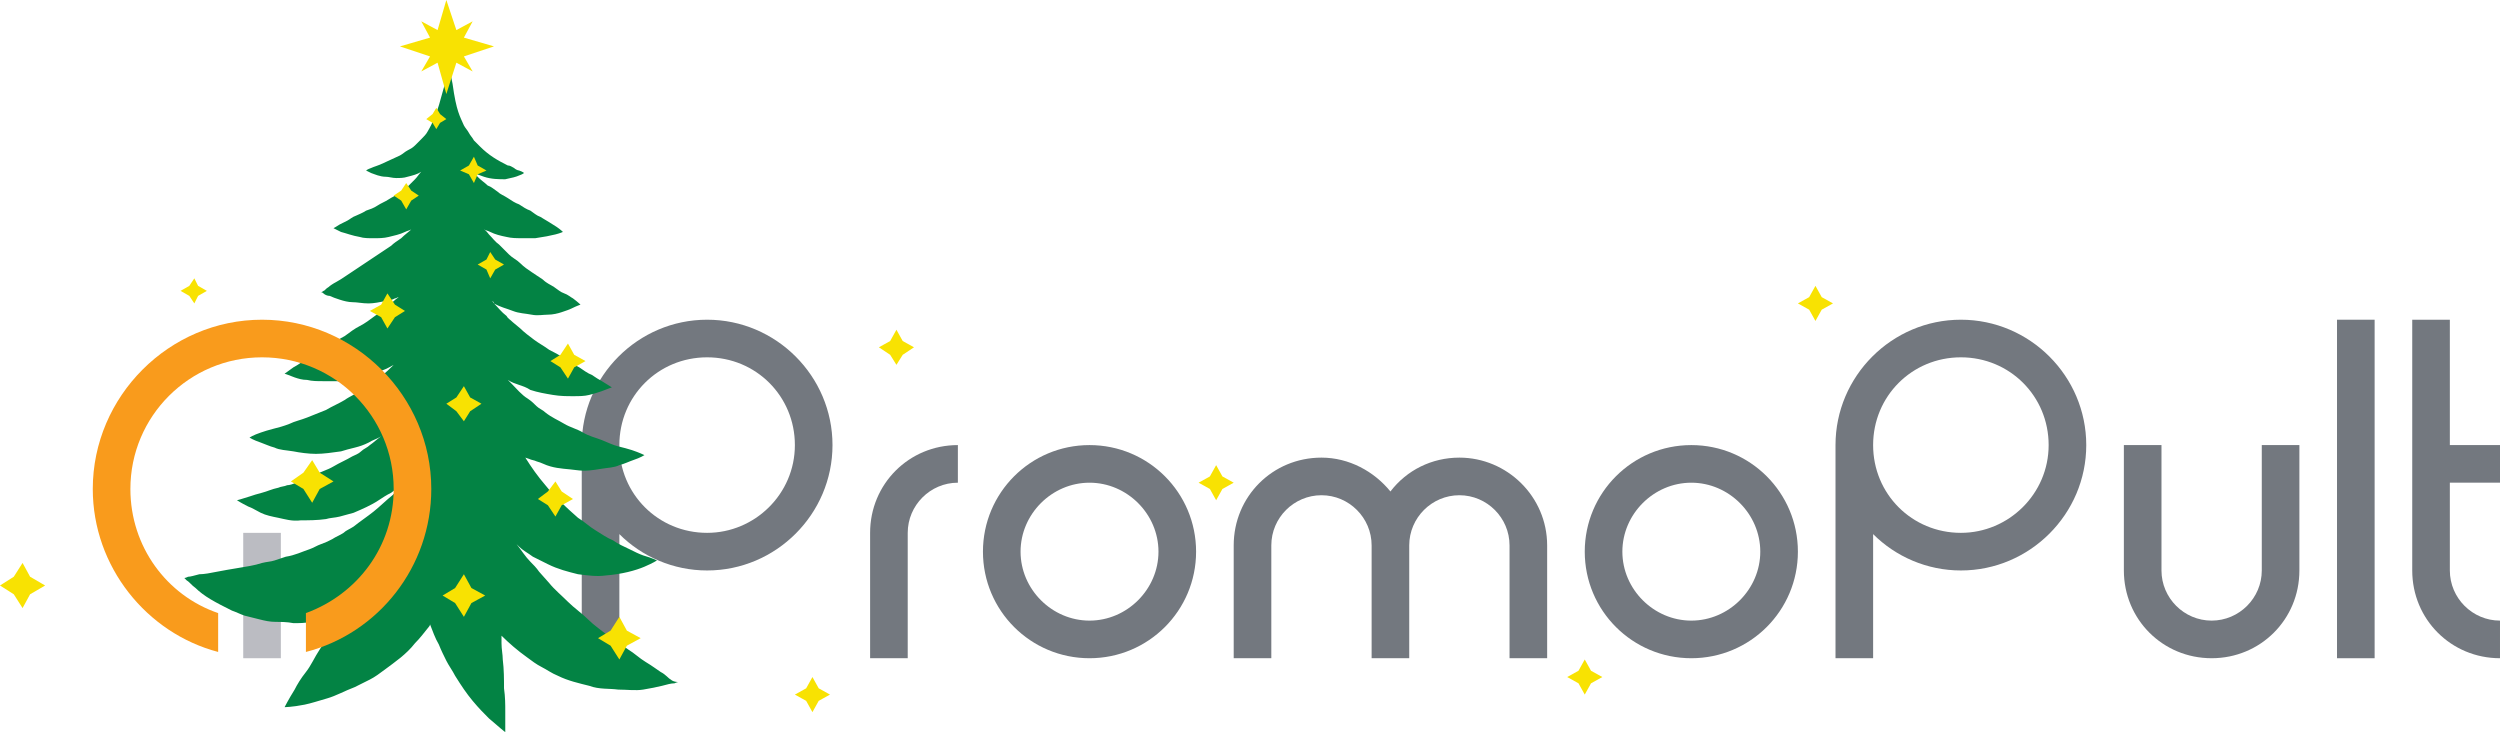 <?xml version="1.0" encoding="utf-8"?>
<!-- Generator: Adobe Illustrator 19.0.1, SVG Export Plug-In . SVG Version: 6.00 Build 0)  -->
<svg version="1.1" xmlns="http://www.w3.org/2000/svg" xmlns:xlink="http://www.w3.org/1999/xlink" x="0px" y="0px"
	 viewBox="0 0 199.4 58.4" style="enable-background:new 0 0 199.4 58.4;" xml:space="preserve">
<style type="text/css">
	.st0{fill:#73787F;}
	.st1{fill:#BBBCC2;}
	.st2{fill:#038344;}
	.st3{fill:#F8E202;}
	.st4{fill:#F99B1C;}
</style>
<g id="Слой_2">
	<g>
		<rect x="186.4" y="25.5" class="st0" width="3" height="27"/>
		<path class="st0" d="M199.4,38.5v-3h-4v-10h-3v20c0,3.9,3.1,7,7,7v-3c-2.2,0-4-1.8-4-4v-7H199.4z"/>
		<path class="st0" d="M86.9,35.5c-4.7,0-8.5,3.8-8.5,8.5c0,4.7,3.8,8.5,8.5,8.5c4.7,0,8.5-3.8,8.5-8.5
			C95.4,39.3,91.6,35.5,86.9,35.5z M86.9,49.5c-3,0-5.5-2.5-5.5-5.5c0-3,2.5-5.5,5.5-5.5s5.5,2.5,5.5,5.5
			C92.4,47,89.9,49.5,86.9,49.5z"/>
		<path class="st0" d="M134.9,35.5c-4.7,0-8.5,3.8-8.5,8.5c0,4.7,3.8,8.5,8.5,8.5s8.5-3.8,8.5-8.5C143.4,39.3,139.6,35.5,134.9,35.5
			z M134.9,49.5c-3,0-5.5-2.5-5.5-5.5c0-3,2.5-5.5,5.5-5.5s5.5,2.5,5.5,5.5C140.4,47,137.9,49.5,134.9,49.5z"/>
		<path class="st0" d="M69.4,42.5v10h3v-10c0-2.2,1.8-4,4-4v-3C72.5,35.5,69.4,38.6,69.4,42.5z"/>
		<path class="st0" d="M116.4,36.5c-2.2,0-4.2,1-5.5,2.7c-1.3-1.6-3.3-2.7-5.5-2.7c-3.9,0-7,3.1-7,7v9h3v-9c0-2.2,1.8-4,4-4
			c2.2,0,4,1.8,4,4v9h3v-9c0-2.2,1.8-4,4-4s4,1.8,4,4v9h3v-9C123.4,39.6,120.2,36.5,116.4,36.5z"/>
		<path class="st0" d="M56.4,25.5c-5.5,0-10,4.5-10,10v17h3v-9.9c1.8,1.8,4.3,2.9,7,2.9c5.5,0,10-4.5,10-10
			C66.4,30,61.9,25.5,56.4,25.5z M56.4,42.5c-3.9,0-7-3.1-7-7c0-3.9,3.1-7,7-7s7,3.1,7,7C63.4,39.4,60.2,42.5,56.4,42.5z"/>
		<path class="st0" d="M156.4,25.5c-5.5,0-10,4.5-10,10v17h3v-9.9c1.8,1.8,4.3,2.9,7,2.9c5.5,0,10-4.5,10-10
			C166.4,30,161.9,25.5,156.4,25.5z M156.4,42.5c-3.9,0-7-3.1-7-7c0-3.9,3.1-7,7-7s7,3.1,7,7C163.4,39.4,160.2,42.5,156.4,42.5z"/>
		<path class="st0" d="M180.4,45.5c0,2.2-1.8,4-4,4c-2.2,0-4-1.8-4-4v-10h-3v10c0,3.9,3.1,7,7,7s7-3.1,7-7v-10h-3V45.5z"/>
	</g>
	<path id="_2_6_" class="st1" d="M19.4,42.5v10h3v-10H19.4z"/>
	<g id="Слой_5__x28_копия_x29_">
		<path class="st2" d="M53.5,54.2c-0.2-0.1-0.4-0.4-0.8-0.6c-0.3-0.2-0.7-0.5-1.2-0.8c-0.5-0.3-0.9-0.7-1.4-1
			c-0.3-0.2-0.5-0.4-0.8-0.5c-0.1-0.1-0.3-0.2-0.4-0.3c-0.1-0.1-0.3-0.2-0.4-0.3c-0.5-0.4-1.1-0.8-1.6-1.3c-0.5-0.5-1.1-0.9-1.6-1.4
			c-0.5-0.5-1.1-1-1.5-1.5L43,45.6c-0.2-0.3-0.5-0.6-0.7-0.8c-0.4-0.4-0.7-0.9-1.1-1.4c0.1,0.1,0.1,0.1,0.2,0.2
			c0.3,0.3,0.7,0.5,1.1,0.8c0.4,0.2,0.8,0.4,1.2,0.6c0.8,0.4,1.6,0.6,2.4,0.8c0.8,0.1,1.5,0.2,2.2,0.1c1.3-0.1,2.4-0.4,3.1-0.7
			c0.7-0.3,1-0.5,1-0.5s-0.4-0.2-1.1-0.4c-0.3-0.1-0.7-0.3-1.1-0.5c-0.4-0.2-0.9-0.4-1.3-0.7c-0.5-0.2-0.9-0.5-1.4-0.8
			c-0.5-0.3-0.9-0.7-1.4-1c-0.9-0.8-1.8-1.6-2.6-2.6c-0.6-0.7-1.1-1.4-1.6-2.2l0.3,0.1c0.2,0.1,0.4,0.1,0.6,0.2
			c0.4,0.1,0.7,0.3,1.1,0.4c0.7,0.2,1.4,0.2,2.1,0.3c0.7,0.1,1.3,0,1.9-0.1c0.6-0.1,1.1-0.1,1.5-0.3c0.4-0.1,0.8-0.3,1.1-0.4
			c0.6-0.2,0.9-0.4,0.9-0.4s-0.4-0.2-1-0.4c-0.3-0.1-0.7-0.2-1.1-0.3c-0.4-0.1-0.8-0.3-1.3-0.5c-0.5-0.2-1-0.3-1.5-0.6
			c-0.5-0.3-1-0.4-1.5-0.7c-0.5-0.3-1-0.5-1.5-0.9c-0.2-0.2-0.5-0.3-0.7-0.5c-0.2-0.2-0.4-0.4-0.7-0.6c-0.5-0.3-0.9-0.8-1.3-1.2
			c-0.1-0.1-0.2-0.2-0.3-0.3c0.3,0.2,0.6,0.3,0.9,0.4c0.3,0.1,0.6,0.2,0.9,0.4c0.6,0.2,1.2,0.3,1.8,0.4c0.6,0.1,1.1,0.1,1.6,0.1
			c0.5,0,0.9,0,1.3-0.1c0.4-0.1,0.7-0.2,1-0.3c0.5-0.2,0.8-0.3,0.8-0.3s-0.3-0.2-0.8-0.5c-0.2-0.1-0.5-0.3-0.8-0.5
			c-0.3-0.1-0.7-0.4-1-0.6c-0.4-0.2-0.8-0.4-1.2-0.7c-0.4-0.3-0.8-0.5-1.2-0.7c-0.4-0.3-0.8-0.5-1.2-0.8c-0.4-0.3-0.8-0.6-1.1-0.9
			l-0.6-0.5c-0.2-0.2-0.4-0.3-0.5-0.5c-0.4-0.3-0.7-0.7-1-1c-0.1-0.1-0.1-0.2-0.2-0.2c0.1,0,0.2,0.1,0.2,0.2c0.5,0.3,1,0.4,1.5,0.6
			c0.5,0.2,1,0.2,1.5,0.3c0.5,0.1,0.9,0,1.3,0c0.4,0,0.8-0.1,1.1-0.2c0.3-0.1,0.6-0.2,0.8-0.3c0.4-0.2,0.7-0.3,0.7-0.3
			s-0.2-0.2-0.6-0.5c-0.2-0.1-0.4-0.3-0.7-0.4c-0.3-0.1-0.5-0.3-0.8-0.5c-0.3-0.2-0.6-0.3-0.9-0.6c-0.3-0.2-0.6-0.4-0.9-0.6
			c-0.3-0.2-0.6-0.4-0.9-0.7c-0.3-0.3-0.6-0.4-0.9-0.7l-0.4-0.4c-0.1-0.1-0.3-0.3-0.4-0.4c-0.3-0.2-0.5-0.5-0.8-0.8
			c-0.1-0.1-0.2-0.3-0.4-0.4c0.2,0.1,0.3,0.1,0.5,0.2c0.4,0.2,0.8,0.3,1.3,0.4c0.4,0.1,0.8,0.1,1.2,0.1c0.4,0,0.7,0,1.1,0
			c0.7-0.1,1.2-0.2,1.6-0.3c0.4-0.1,0.6-0.2,0.6-0.2s-0.2-0.2-0.5-0.4c-0.3-0.2-0.8-0.5-1.3-0.8c-0.3-0.1-0.5-0.3-0.8-0.5
			c-0.3-0.1-0.6-0.3-0.9-0.5c-0.3-0.1-0.6-0.3-0.9-0.5c-0.3-0.2-0.6-0.3-0.8-0.5c-0.3-0.2-0.5-0.4-0.8-0.5c-0.2-0.2-0.5-0.4-0.7-0.6
			c-0.2-0.2-0.4-0.4-0.6-0.6c0,0,0,0,0,0c0,0,0.1,0.1,0.1,0.1c0.3,0.2,0.6,0.3,0.9,0.4c0.6,0.2,1.2,0.2,1.7,0.2
			c0.5-0.1,0.9-0.2,1.1-0.3c0.3-0.1,0.4-0.2,0.4-0.2s-0.1-0.1-0.4-0.2c-0.1,0-0.3-0.1-0.4-0.2c-0.2-0.1-0.3-0.2-0.5-0.2
			c-0.8-0.4-1.5-0.8-2.2-1.5c-0.2-0.2-0.3-0.3-0.5-0.5c-0.1-0.2-0.3-0.4-0.4-0.6c-0.1-0.2-0.3-0.4-0.4-0.6c-0.3-0.7-0.6-1.1-0.9-3.3
			c-0.2-1-0.3-1.5-0.3-1.5s-0.2,0.6-0.3,1.5C35.2,7.5,35,9,34.1,10.5c-0.1,0.2-0.3,0.4-0.5,0.6c-0.2,0.2-0.3,0.3-0.5,0.5
			c-0.2,0.2-0.4,0.3-0.6,0.4c-0.2,0.1-0.4,0.3-0.6,0.4c-0.4,0.2-0.9,0.4-1.3,0.6c-0.4,0.2-0.8,0.3-1,0.4c-0.3,0.1-0.4,0.2-0.4,0.2
			s0.2,0.1,0.4,0.2c0.3,0.1,0.7,0.3,1.2,0.3c0.2,0,0.5,0.1,0.8,0.1c0.3,0,0.6,0,0.9-0.1c0.4-0.1,0.8-0.2,1.1-0.4
			c-0.2,0.2-0.3,0.4-0.5,0.6c-0.2,0.2-0.4,0.4-0.6,0.6c-0.2,0.2-0.4,0.4-0.7,0.5c-0.2,0.2-0.5,0.3-0.8,0.5c-0.3,0.2-0.6,0.3-0.9,0.5
			c-0.3,0.2-0.6,0.3-0.9,0.4c-0.3,0.2-0.6,0.3-0.8,0.4c-0.3,0.1-0.5,0.3-0.7,0.4c-0.2,0.1-0.4,0.2-0.6,0.3c-0.3,0.2-0.5,0.3-0.5,0.3
			s0.2,0.1,0.6,0.3c0.4,0.1,0.9,0.3,1.5,0.4c0.3,0.1,0.7,0.1,1.1,0.1c0.4,0,0.8,0,1.2-0.1c0.4-0.1,0.9-0.2,1.3-0.4
			c0.2-0.1,0.3-0.1,0.5-0.2c0,0,0,0,0,0c-0.2,0.2-0.5,0.4-0.8,0.7c-0.3,0.2-0.6,0.4-0.8,0.6c-0.3,0.2-0.6,0.4-0.9,0.6
			c-0.3,0.2-0.6,0.4-0.9,0.6c-0.3,0.2-0.6,0.4-0.9,0.6c-0.3,0.2-0.6,0.4-0.9,0.6c-0.3,0.2-0.6,0.4-0.8,0.5c-0.2,0.1-0.5,0.3-0.6,0.4
			c-0.2,0.1-0.3,0.3-0.4,0.3c-0.1,0.1-0.2,0.1-0.2,0.1s0.1,0,0.2,0.1c0.1,0.1,0.3,0.2,0.5,0.2c0.2,0.1,0.5,0.2,0.8,0.3
			c0.3,0.1,0.7,0.2,1,0.2c0.4,0,0.8,0.1,1.3,0.1c0.4,0,0.9-0.1,1.4-0.2c0.2,0,0.5-0.1,0.7-0.2c0.1,0,0.2-0.1,0.3-0.1
			c-0.3,0.2-0.6,0.5-0.8,0.7c-0.4,0.3-0.8,0.6-1.1,0.8c-0.4,0.3-0.8,0.6-1.2,0.8c-0.4,0.2-0.8,0.5-1.2,0.8c-0.4,0.2-0.8,0.5-1.2,0.7
			c-0.4,0.2-0.8,0.4-1.1,0.7c-0.3,0.2-0.7,0.4-1,0.6c-0.3,0.2-0.6,0.4-0.8,0.5c-0.4,0.3-0.7,0.5-0.7,0.5s0.3,0.1,0.8,0.3
			c0.3,0.1,0.6,0.2,1,0.2c0.4,0.1,0.8,0.1,1.3,0.1c0.5,0,1,0,1.5,0c0.5-0.1,1.1-0.2,1.6-0.3c0.6-0.1,1.1-0.4,1.7-0.6
			c0.3-0.1,0.6-0.3,0.8-0.4c-0.3,0.3-0.6,0.6-1,0.9l-0.6,0.5L28.9,31c-0.4,0.4-1,0.6-1.4,0.9c-0.5,0.3-1,0.5-1.5,0.8
			c-0.5,0.2-1,0.4-1.5,0.6c-0.5,0.2-1,0.3-1.4,0.5c-0.5,0.2-0.9,0.3-1.3,0.4c-0.4,0.1-0.7,0.2-1,0.3c-0.6,0.2-0.9,0.4-0.9,0.4
			s0.3,0.2,0.9,0.4c0.3,0.1,0.7,0.3,1.1,0.4c0.4,0.2,0.9,0.2,1.5,0.3c0.5,0.1,1.2,0.2,1.8,0.2c0.6,0,1.3-0.1,2-0.2
			c0.3-0.1,0.7-0.2,1.1-0.3c0.4-0.1,0.7-0.2,1.1-0.4c0.3-0.2,0.7-0.3,1-0.5c-0.3,0.2-0.6,0.5-0.9,0.7c-0.2,0.2-0.5,0.3-0.7,0.5
			c-0.2,0.2-0.5,0.3-0.7,0.4c-0.5,0.3-1,0.5-1.5,0.8c-0.5,0.3-1,0.4-1.5,0.7c-0.5,0.2-1,0.4-1.5,0.6c-0.2,0.1-0.5,0.2-0.7,0.2
			c-0.2,0.1-0.5,0.1-0.7,0.2c-0.5,0.1-0.9,0.3-1.3,0.4c-0.4,0.1-0.7,0.2-1,0.3c-0.6,0.2-1,0.3-1,0.3s0.3,0.2,0.9,0.5
			c0.3,0.1,0.6,0.3,1,0.5c0.4,0.2,0.9,0.3,1.4,0.4c0.5,0.1,1.1,0.3,1.8,0.2c0.6,0,1.3,0,2-0.1c0.3-0.1,0.7-0.1,1.1-0.2
			c0.4-0.1,0.7-0.2,1.1-0.3c0.7-0.3,1.4-0.6,2-1c0.3-0.2,0.6-0.4,1-0.6c0.3-0.2,0.6-0.5,0.9-0.7c0,0,0,0,0,0c0,0,0,0,0,0.1
			c-0.3,0.3-0.5,0.5-0.8,0.8c-0.5,0.4-1,0.9-1.5,1.3c-0.5,0.4-1.1,0.8-1.6,1.2c-0.3,0.2-0.6,0.3-0.8,0.5c-0.3,0.2-0.6,0.3-0.9,0.5
			l-0.4,0.2l-0.5,0.2c-0.3,0.1-0.6,0.3-0.9,0.4c-0.6,0.2-1.2,0.5-1.9,0.6c-0.3,0.1-0.6,0.2-0.9,0.3c-0.3,0.1-0.6,0.1-1,0.2
			c-0.6,0.2-1.3,0.3-1.9,0.4c-0.6,0.1-1.2,0.2-1.7,0.3c-0.5,0.1-1,0.2-1.4,0.2c-0.4,0.1-0.7,0.2-0.9,0.2c-0.2,0.1-0.3,0.1-0.3,0.1
			s0.1,0.1,0.2,0.2c0.2,0.1,0.4,0.4,0.7,0.6c0.3,0.3,0.7,0.6,1.2,0.9c0.5,0.3,1.1,0.6,1.7,0.9c0.3,0.1,0.7,0.3,1,0.4
			c0.4,0.1,0.8,0.2,1.2,0.3c0.4,0.1,0.8,0.2,1.3,0.2c0.4,0,0.9,0,1.4,0.1c0.5,0,0.9,0,1.4-0.1c0.5-0.1,1-0.1,1.5-0.2
			c0.2-0.1,0.4-0.1,0.7-0.2c-0.1,0.2-0.2,0.4-0.3,0.6c-0.4,0.8-0.8,1.4-1.2,2c-0.4,0.6-0.7,1.3-1.1,1.8c-0.4,0.5-0.7,1-0.9,1.4
			c-0.5,0.8-0.8,1.4-0.8,1.4s0.6,0,1.6-0.2c0.5-0.1,1.1-0.3,1.8-0.5c0.7-0.2,1.4-0.6,2.2-0.9c0.4-0.2,0.8-0.4,1.2-0.6
			c0.4-0.2,0.8-0.5,1.2-0.8c0.8-0.6,1.7-1.2,2.4-2.1c0.4-0.4,0.7-0.8,1.1-1.3c0,0,0.1-0.1,0.1-0.2c0.2,0.5,0.4,1.1,0.7,1.6
			c0.2,0.5,0.4,0.9,0.6,1.3c0.2,0.4,0.5,0.8,0.7,1.2c0.5,0.8,0.9,1.4,1.4,2c0.5,0.6,0.9,1,1.3,1.4c0.8,0.7,1.3,1.1,1.3,1.1
			s0-0.6,0-1.7c0-0.5,0-1.1-0.1-1.8c0-0.7,0-1.5-0.1-2.3c0-0.4-0.1-0.8-0.1-1.3c0-0.2,0-0.4,0-0.6c0.6,0.6,1.3,1.2,2,1.7
			c0.4,0.3,0.8,0.6,1.2,0.8c0.4,0.2,0.8,0.5,1.3,0.7c0.8,0.4,1.7,0.6,2.5,0.8c0.8,0.3,1.6,0.2,2.3,0.3c0.7,0,1.4,0.1,2,0
			c0.6-0.1,1.1-0.2,1.5-0.3c0.4-0.1,0.7-0.2,1-0.2c0.2-0.1,0.3-0.1,0.3-0.1S53.7,54.4,53.5,54.2z"/>
		<g>
			<polygon class="st3" points="37,4.5 39.4,3.7 37,3 37.7,1.7 36.4,2.4 35.6,0 34.9,2.4 33.6,1.7 34.3,3 31.9,3.7 34.3,4.5 
				33.6,5.7 34.9,5 35.6,7.5 36.4,5 37.7,5.7 			"/>
			<polygon class="st3" points="32.4,16.7 32,16 31.4,15.6 32,15.2 32.4,14.6 32.8,15.2 33.4,15.6 32.8,16 			"/>
			<polygon class="st3" points="39.1,22.2 38.8,21.5 38.1,21.1 38.8,20.7 39.1,20.1 39.5,20.7 40.2,21.1 39.5,21.5 			"/>
			<polygon class="st3" points="34.8,10.3 34.5,9.8 34,9.5 34.5,9.1 34.8,8.6 35.1,9.1 35.6,9.5 35.1,9.8 			"/>
			<polygon class="st3" points="30.9,26.2 30.4,25.3 29.5,24.8 30.4,24.3 30.9,23.4 31.5,24.3 32.3,24.8 31.5,25.3 			"/>
			<polygon class="st3" points="37,33.6 36.4,32.8 35.6,32.2 36.4,31.7 37,30.8 37.5,31.7 38.4,32.2 37.5,32.8 			"/>
			<polygon class="st3" points="44.3,41.2 43.7,40.3 42.9,39.8 43.7,39.2 44.3,38.4 44.8,39.2 45.7,39.8 44.8,40.3 			"/>
			<polygon class="st3" points="24.9,40.1 24.2,39 23.2,38.4 24.2,37.7 24.9,36.7 25.5,37.7 26.6,38.4 25.5,39 			"/>
			<polygon class="st3" points="37,49.2 36.3,48.1 35.3,47.5 36.3,46.9 37,45.8 37.6,46.9 38.7,47.5 37.6,48.1 			"/>
			<polygon class="st3" points="49.4,52.6 48.7,51.5 47.7,50.9 48.7,50.3 49.4,49.2 50,50.3 51.1,50.9 50,51.5 			"/>
			<polygon class="st3" points="45.3,30.2 44.7,29.3 43.9,28.8 44.7,28.3 45.3,27.4 45.8,28.3 46.7,28.8 45.8,29.3 			"/>
		</g>
	</g>
	<path class="st4" d="M20.9,25.5c-7.4,0-13.5,6.1-13.5,13.5c0,6.2,4.3,11.5,10,13v-3.1c-4.1-1.4-7-5.3-7-9.9
		c0-5.8,4.7-10.5,10.5-10.5c5.8,0,10.5,4.7,10.5,10.5c0,4.6-2.9,8.4-7,9.9V52c5.8-1.5,10-6.8,10-13C34.4,31.6,28.3,25.5,20.9,25.5z"
		/>
</g>
<g id="Слой_3">
	<g>
		<polygon class="st3" points="37.8,14.6 37.4,13.9 36.7,13.6 37.4,13.2 37.8,12.5 38.1,13.2 38.8,13.6 38.1,13.9 		"/>
		<polygon class="st3" points="1.8,48.5 1.1,47.4 0,46.7 1.1,46 1.8,44.9 2.4,46 3.6,46.7 2.4,47.4 		"/>
		<polygon class="st3" points="15.5,24.2 15.1,23.6 14.4,23.2 15.1,22.8 15.5,22.2 15.8,22.8 16.5,23.2 15.8,23.6 		"/>
		<polygon class="st3" points="126.4,55.4 125.9,54.5 125,54 125.9,53.5 126.4,52.6 126.9,53.5 127.8,54 126.9,54.5 		"/>
		<polygon class="st3" points="71.5,29.1 71,28.3 70.1,27.7 71,27.2 71.5,26.3 72,27.2 72.9,27.7 72,28.3 		"/>
		<polygon class="st3" points="64.8,56.8 64.3,55.9 63.4,55.4 64.3,54.9 64.8,54 65.3,54.9 66.2,55.4 65.3,55.9 		"/>
		<polygon class="st3" points="97,39.9 96.5,39 95.6,38.5 96.5,38 97,37.1 97.5,38 98.4,38.5 97.5,39 		"/>
		<polygon class="st3" points="144.8,25.6 144.3,24.7 143.4,24.2 144.3,23.7 144.8,22.8 145.3,23.7 146.2,24.2 145.3,24.7 		"/>
	</g>
</g>
</svg>
